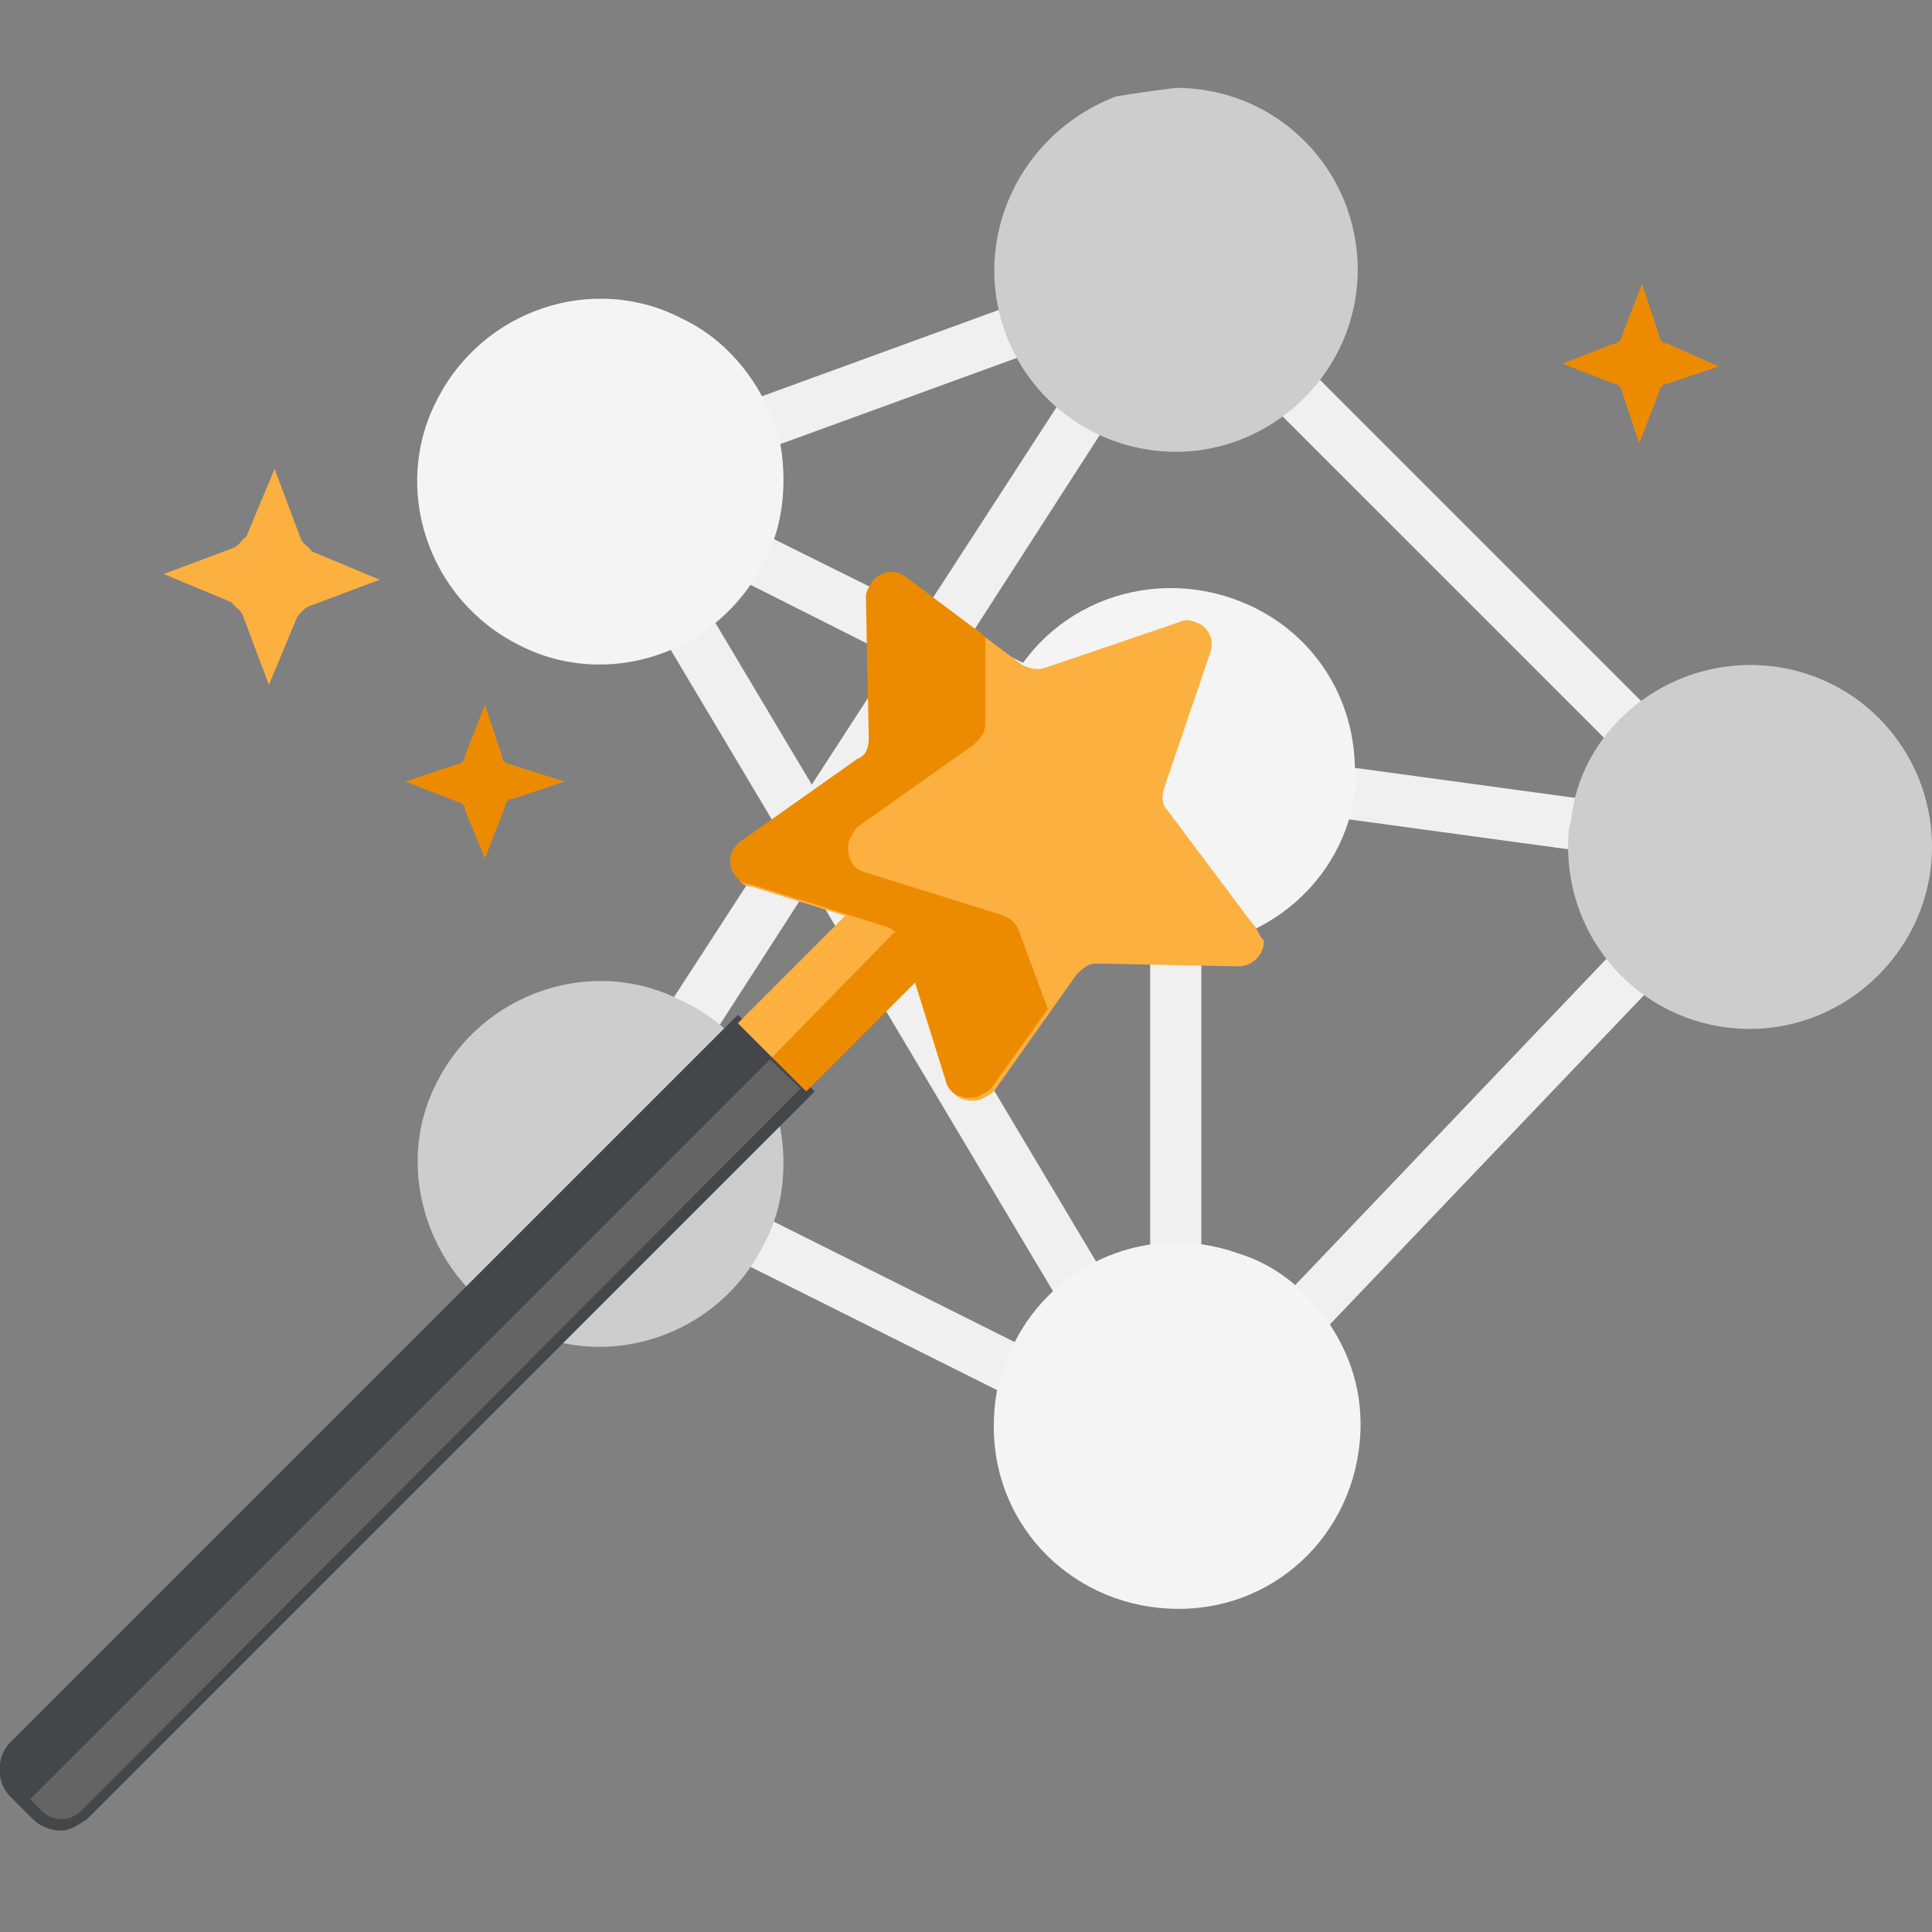 <?xml version="1.0" encoding="UTF-8"?> <svg xmlns="http://www.w3.org/2000/svg" width="70" height="70" viewBox="0 0 70 70" fill="none"><rect x="0" y="0" width="70" height="70" fill="#808080" stroke="none"/><g clip-path="url(#clip0_201_13)"><path d="M25.193 15.236L38.48 10.394L39.099 12.145L25.811 16.987L25.193 15.236Z" fill="#F0F0F0"></path><path d="M44.764 13.382L46.103 12.042L61.245 27.184L59.906 28.523L44.764 13.382Z" fill="#F0F0F0"></path><path d="M47.133 29.45L47.442 27.596L58.772 29.141L58.463 30.995L47.133 29.45Z" fill="#F0F0F0"></path><path d="M24.163 19.665L24.987 18.017L40.129 25.536L39.304 27.287L24.163 19.665Z" fill="#F0F0F0"></path><path d="M24.781 44.695L25.605 43.047L39.202 49.845L38.378 51.493L24.781 44.695Z" fill="#F0F0F0"></path><path d="M41.674 31.613H43.528V47.682H41.674V31.613Z" fill="#F0F0F0"></path><path d="M23.339 37.794L39.304 13.175L40.849 14.206L24.987 38.824L23.339 37.794Z" fill="#F0F0F0"></path><path d="M45.073 48.506L60.008 32.849L61.347 34.188L46.412 49.845L45.073 48.506Z" fill="#F0F0F0"></path><path d="M23.339 21.931L24.987 21.004L40.643 47.27L38.995 48.197L23.339 21.931Z" fill="#F0F0F0"></path><path d="M28.386 42.12C28.386 43.15 28.18 44.18 27.665 45.107C26.017 48.403 22 49.742 18.807 48.094C15.613 46.446 14.171 42.429 15.819 39.236C17.468 35.94 21.485 34.6 24.678 36.249C26.944 37.279 28.386 39.545 28.386 42.12Z" fill="#CDCDCD"></path><path d="M47.648 47.27C48.678 48.506 49.296 49.948 49.296 51.596C49.296 55.304 46.412 58.292 42.704 58.292C38.996 58.292 36.008 55.407 36.008 51.699C36.008 50.875 36.111 50.154 36.421 49.433C37.657 45.931 41.468 44.18 44.867 45.416C45.897 45.725 46.824 46.343 47.648 47.27Z" fill="#F4F4F4"></path><path d="M63.407 24.094C67.116 24.094 70 27.081 70 30.686C70 34.291 67.013 37.279 63.407 37.279C59.699 37.279 56.815 34.291 56.815 30.686C56.815 30.377 56.815 30.068 56.918 29.759C57.227 26.566 60.111 24.094 63.407 24.094Z" fill="#CDCDCD"></path><path d="M49.09 28.729C48.575 32.334 45.176 34.806 41.468 34.291C38.274 33.776 35.905 31.098 35.802 27.905C35.802 26.875 36.008 25.845 36.523 24.918C38.171 21.622 42.188 20.386 45.485 22.034C47.751 23.167 49.09 25.433 49.09 27.905C49.193 28.111 49.193 28.42 49.09 28.729Z" fill="#F4F4F4"></path><path d="M42.601 3.184C46.309 3.184 49.193 6.171 49.193 9.776C49.193 13.382 46.206 16.369 42.601 16.369C39.82 16.369 37.347 14.618 36.42 12.042C35.184 8.643 36.935 4.832 40.438 3.493C41.056 3.39 41.777 3.287 42.601 3.184Z" fill="#CDCDCD"></path><path d="M27.974 15.133C28.283 15.854 28.386 16.575 28.386 17.399C28.386 18.429 28.18 19.459 27.665 20.386C26.017 23.682 22 25.021 18.807 23.373C15.511 21.725 14.171 17.708 15.82 14.515C17.468 11.218 21.485 9.879 24.678 11.527C26.223 12.248 27.356 13.588 27.974 15.133Z" fill="#F4F4F4"></path><path d="M13.759 21.004L11.287 21.931C10.978 22.034 10.875 22.24 10.772 22.343L9.742 24.815L8.815 22.343C8.712 22.034 8.506 22.034 8.403 21.828L5.931 20.798L8.403 19.871C8.712 19.768 8.712 19.562 8.918 19.459L9.948 16.987L10.875 19.459C10.978 19.768 11.184 19.768 11.287 19.974L13.759 21.004Z" fill="#FBB040"></path><path d="M20.454 28.317L18.601 28.935C18.395 28.935 18.291 29.141 18.291 29.244L17.57 31.098L16.849 29.347C16.849 29.141 16.643 29.038 16.54 29.038L14.686 28.317L16.54 27.699C16.746 27.699 16.849 27.493 16.849 27.39L17.57 25.536L18.188 27.39C18.188 27.596 18.395 27.699 18.497 27.699L20.454 28.317Z" fill="#ED8B00"></path><path d="M62.275 13.278L60.421 13.896C60.215 13.896 60.111 14.103 60.111 14.206L59.391 16.06L58.773 14.206C58.773 14 58.566 13.896 58.464 13.896L56.609 13.175L58.464 12.454C58.669 12.454 58.773 12.248 58.773 12.146L59.493 10.291L60.111 12.146C60.111 12.351 60.318 12.454 60.421 12.454L62.275 13.278Z" fill="#ED8B00"></path><path d="M26.738 37.073L0.575 63.236C0.06 63.751 0.06 64.472 0.575 64.987L1.399 65.811C1.914 66.326 2.635 66.326 3.15 65.811L29.416 39.545L26.738 37.073Z" fill="#646464"></path><path d="M2.223 66.326C1.914 66.326 1.502 66.223 1.193 65.914L0.369 65.09C-0.146 64.575 -0.146 63.648 0.369 63.133L26.738 36.764L29.519 39.545L29.416 39.648L3.15 65.914C2.841 66.12 2.532 66.326 2.223 66.326ZM26.738 37.279L0.678 63.339C0.266 63.751 0.266 64.369 0.678 64.781L1.502 65.605C1.914 66.017 2.532 66.017 2.944 65.605L29.004 39.442L26.738 37.279Z" fill="#44474A"></path><path d="M0.884 65.399L27.974 38.309L26.738 37.073L0.575 63.236C0.06 63.751 0.06 64.472 0.575 64.987L0.884 65.399Z" fill="#44474A"></path><path d="M32.197 33.467L30.755 33.055L26.738 37.073L29.21 39.545L33.227 35.528L32.815 34.086C32.712 33.776 32.506 33.57 32.197 33.467Z" fill="#ED8B00"></path><path d="M32.506 33.673C32.403 33.57 32.3 33.467 32.197 33.467L30.755 33.055L26.738 37.073L27.974 38.309L32.506 33.673Z" fill="#FBB040"></path><path d="M45.382 33.467L42.292 29.347C42.086 29.141 42.086 28.832 42.189 28.523L43.837 23.682C44.043 23.167 43.734 22.652 43.322 22.549C43.116 22.446 42.91 22.446 42.704 22.549L37.862 24.197C37.553 24.3 37.245 24.197 37.038 24.094L32.918 21.004C32.506 20.695 31.991 20.798 31.682 21.21C31.579 21.416 31.476 21.519 31.476 21.725L31.579 26.875C31.579 27.184 31.476 27.493 31.167 27.596L26.944 30.583C26.532 30.892 26.429 31.407 26.738 31.819C26.841 32.025 27.047 32.128 27.253 32.128L32.197 33.673C32.506 33.776 32.712 33.982 32.815 34.291L34.36 39.236C34.463 39.751 34.978 39.957 35.493 39.854C35.699 39.751 35.906 39.648 36.008 39.545L38.996 35.322C39.202 35.115 39.408 34.91 39.717 34.91L44.867 35.013C45.382 35.013 45.794 34.6 45.794 34.085C45.588 33.879 45.588 33.673 45.382 33.467Z" fill="#FBB040"></path><path d="M36.935 33.776C36.833 33.467 36.627 33.261 36.317 33.158L31.373 31.613C30.858 31.51 30.652 30.995 30.755 30.48C30.858 30.274 30.961 30.068 31.064 29.965L35.287 26.978C35.493 26.772 35.699 26.566 35.699 26.257V23.064L32.815 20.901C32.403 20.592 31.888 20.695 31.579 21.107C31.476 21.313 31.373 21.416 31.373 21.622L31.476 26.772C31.476 27.081 31.373 27.39 31.064 27.493L26.841 30.48C26.429 30.789 26.326 31.304 26.635 31.716C26.738 31.922 26.944 32.025 27.15 32.025L32.094 33.57C32.403 33.673 32.609 33.879 32.712 34.188L34.257 39.133C34.36 39.648 34.875 39.854 35.39 39.751C35.596 39.648 35.802 39.545 35.905 39.442L37.965 36.558L36.935 33.776Z" fill="#ED8B00"></path></g><defs><clipPath id="clip0_201_13"><rect width="70" height="70" fill="white"></rect></clipPath></defs></svg> 